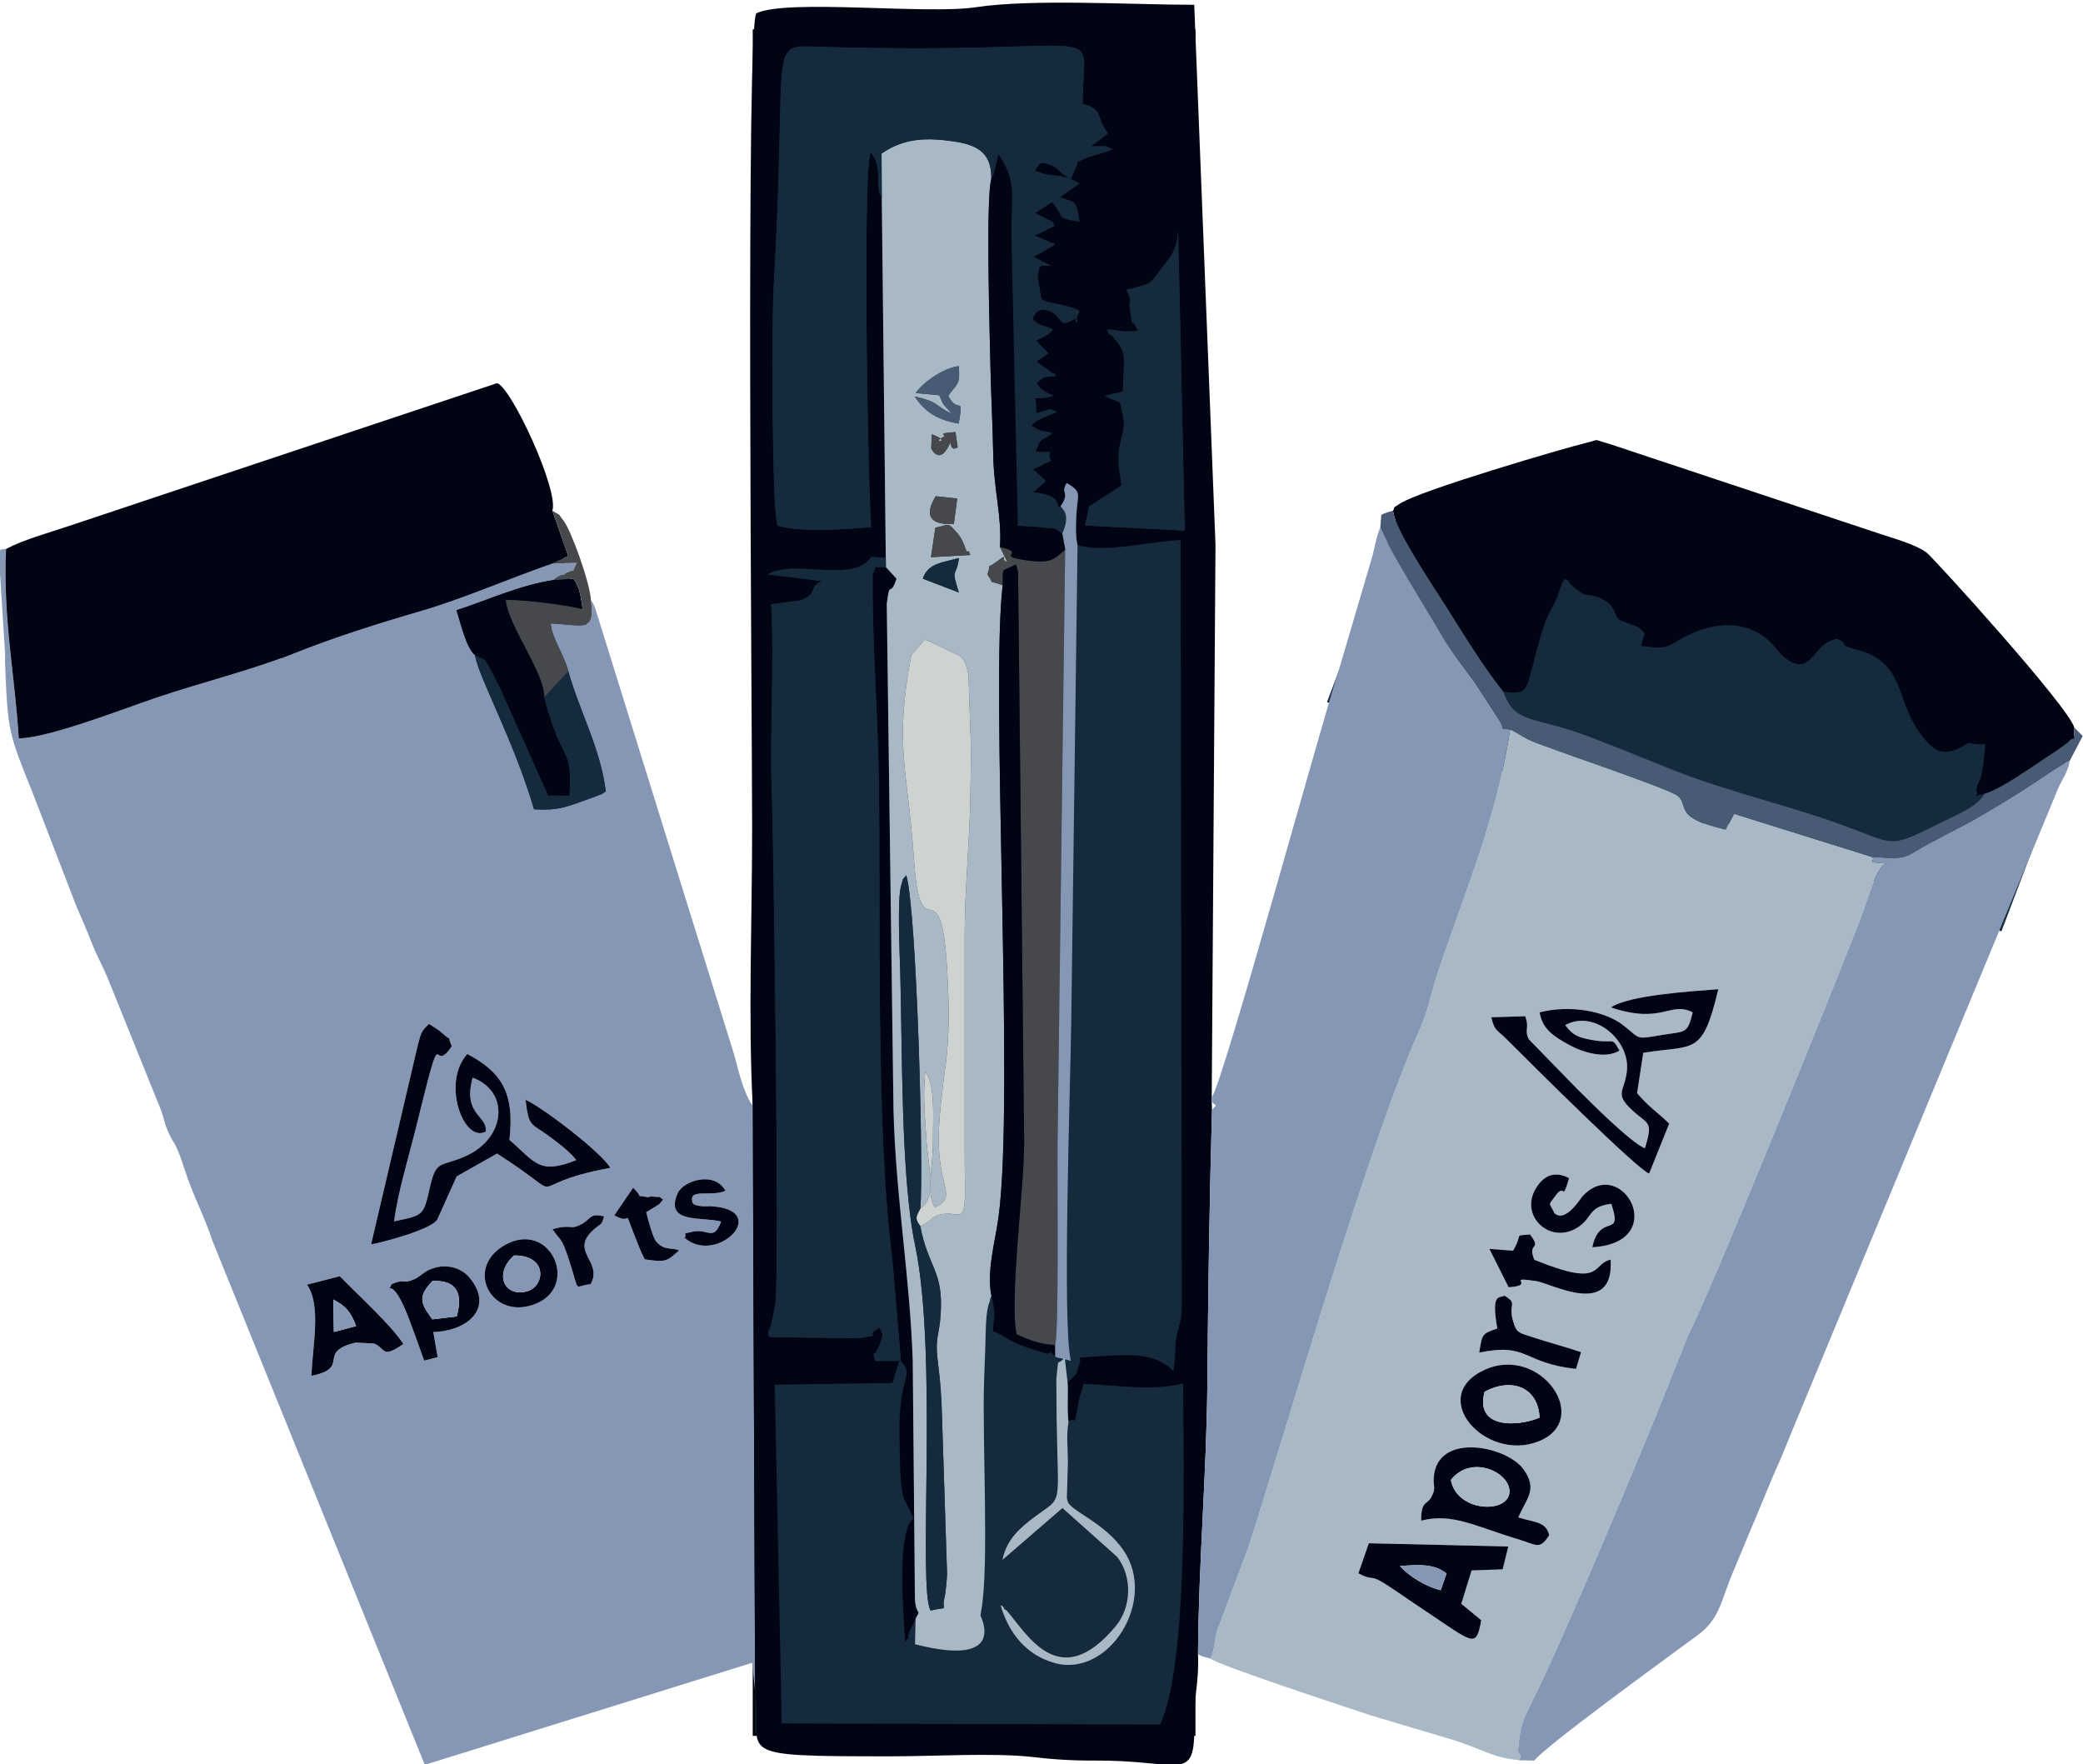 <?xml version="1.0" encoding="UTF-8"?>
<!DOCTYPE svg PUBLIC "-//W3C//DTD SVG 1.1//EN" "http://www.w3.org/Graphics/SVG/1.1/DTD/svg11.dtd">
<!-- Creator: CorelDRAW 2020 (64 Bit) -->
<svg xmlns="http://www.w3.org/2000/svg" xml:space="preserve" width="172.839mm" height="146.384mm" version="1.1" style="shape-rendering:geometricPrecision; text-rendering:geometricPrecision; image-rendering:optimizeQuality; fill-rule:evenodd; clip-rule:evenodd"
viewBox="0 0 17283.9 14638.38"
 xmlns:xlink="http://www.w3.org/1999/xlink"
 xmlns:xodm="http://www.corel.com/coreldraw/odm/2003">
 <defs>
  <style type="text/css">
   <![CDATA[
    .str0 {stroke:black;stroke-width:20;stroke-miterlimit:22.926}
    .str1 {stroke:#152A3D;stroke-width:20;stroke-miterlimit:22.926}
    .fil4 {fill:#010413}
    .fil3 {fill:#152A3D}
    .fil0 {fill:#152A3D}
    .fil5 {fill:#46484B}
    .fil7 {fill:#495B74}
    .fil1 {fill:#8597B5}
    .fil2 {fill:#A9B8C5}
    .fil6 {fill:#CED2D0}
   ]]>
  </style>
 </defs>
 <g id="Camada_x0020_1">
  <rect class="fil0 str0" x="6255.98" y="253.36" width="3653.44" height="14139.29"/>
  <rect class="fil0 str1" transform="matrix(0.574 0.226 -0.208 0.549 11627.6 4215.02)" width="5304.32" height="2927.45"/>
  <rect class="fil0 str1" transform="matrix(0.574 0.226 -0.208 0.549 13786.6 4659.52)" width="5304.32" height="2927.45"/>
  <rect class="fil0 str1" transform="matrix(0.574 0.226 -0.208 0.549 14167.7 4913.52)" width="5304.32" height="2927.45"/>
  <rect class="fil0 str0" transform="matrix(0.988 -0.369 0.315 0.887 2181.13 4990.4)" width="2328.33" height="2815.17"/>
  <path class="fil1" d="M4192.24 10328.22c373.06,-205.81 613.91,333.31 263.08,485.07 -371.48,160.71 -613.73,-291.61 -263.08,-485.07zm-4194.76 -5610.92l0 -148.72c7.19,-9.76 22.41,-13.9 52.64,-13.9 -25.77,588.77 73.36,1040.63 105.4,1571.52 242.79,-0.38 878.97,-248.49 1142.35,-337.57 372.69,-126.05 799.87,-231.54 1123.21,-361.43 348.32,-139.93 721.25,-257.27 1080.79,-361.65 334.91,-97.22 744.34,-275.44 1081.32,-391.24l201.92 -3.64c-60.32,126.12 10.97,19.11 -93.81,92 -27.05,18.82 -25.94,-8.2 -98.11,50.07 -284.45,42.83 -556.85,170.61 -805.43,250.44 34.76,105.55 77.32,305.18 154.04,373.51 25.16,174.46 322.08,705.58 489.25,1278.08 139.4,5.87 199.74,1.36 323.81,-39.62l180.85 -64.73c66.33,-28.17 45.35,-10.81 90.82,-45.16 -43.73,-357.22 -217.51,-660.39 -310.85,-996.36 -45.16,-160.51 -139.59,-278.06 -145.35,-396.21 274.51,12.12 370.64,80.14 332.79,-194.73 22.5,34.85 7.71,5.28 35.46,68.24l1130.39 3630.86c47.83,143.79 71.37,304.03 148.27,453.52l28.4 44.91 20.07 4867.72 -24.85 -246.91 -2716.05 846.56 -1759.86 -4342.42c-78.81,-236.37 -156.4,-359.47 -237.07,-609.49 -79.52,-246.47 -80.71,-175.4 -140.23,-318.53 -25.35,-60.96 -31.02,-105.15 -49.53,-156.68l-448.09 -1109.16c-50.37,-118.06 -80.03,-160.26 -131.88,-291.4 -45.39,-114.81 -82.73,-201.34 -125.19,-298.1l-363.18 -941.93c-201.29,-499.75 -204.22,-505.81 -227.35,-1058.5 -3.26,-77.76 3.61,-43.4 -4.2,-157.47l-40.75 -641.88zm3578.44 5811.7c132.24,-51.28 255.39,-6.69 321.05,72.92 207.69,251.81 -19.21,441.94 -301.31,450.04l36.04 208.35 -112.35 28.58c-37.44,-106.39 -82.86,-233.61 -128.46,-353.49 -151.38,-398.03 -194.6,-165 -140,-281.11 116,-50.08 77.85,5.39 186.95,-40.03 42.5,-17.69 77.87,-61.92 138.08,-85.26zm-624.23 610.42c-332.66,79.56 -33.8,208.13 -366.97,275.87 4.64,-229.36 85.55,-579.3 -36.79,-756.78l271.42 -69.83c162.84,167.5 422.51,401.78 527.76,562.12 -180.38,125.39 -144.67,38.38 -241.91,-3.25l-153.51 -8.13zm1633.33 -941c161.57,-46.21 139.44,12.11 240.66,-41.77 80.6,-42.9 64.94,-95.05 187.37,-64.05 -26.59,81.37 -13.89,46.82 -80.94,104.4 -217.36,186.68 76.48,266.26 -31.63,458.09 -148.55,13.03 -82.38,94.95 -181,-207.18 -64.56,-197.74 -74.08,-152.33 -134.46,-249.49zm668.19 -343.53c99.6,95.86 6.88,57.57 104.23,75.15 82.76,14.95 -28.45,-11.37 72.49,-0.9 80.46,8.35 16.44,-10.72 71.95,22.36 -4.44,7.32 -11.61,16.91 -15.29,20.64 -3.65,3.7 -11.82,15.23 -16.48,19.48l-107.48 65.7c10.41,53.02 57.29,212.5 78.37,238.58 69.78,86.37 134.78,51.31 192.98,78.88 -101.14,97.31 -123.52,98.11 -284.36,73.58 -33.51,-61.56 -58.86,-132.94 -92.8,-218.62 -88.81,-224.19 1.98,-55.76 -159.75,-145.65l156.14 -229.2zm730.35 280.1c-158.75,-41.1 -473.04,20.62 -360.87,-234.21 45.88,-104.23 303.35,-189.46 397.69,-20.57 -130.52,55.32 -314.33,-28.83 -272.49,102.05 28.85,34.96 140.04,25.2 140.1,25.21 528.61,23.71 59.87,500.21 -209.05,261.49 35.88,-40.72 -48.65,-24.87 73.32,-50.55 122.64,-25.82 169.14,84.4 231.3,-83.42zm-2520.79 -1446.84c31.51,-127.64 34.41,-133.51 97.32,-192.18 36.81,25.21 68.92,38.63 109.77,76.48 98.18,90.97 29.01,-16.85 78.35,109.21 -177.9,266.79 -54.81,-308.48 -295.06,669.1 -59.75,243.11 -149.96,533.24 -183.07,782.76 249.81,-52.06 242.89,-48.46 297.03,-282.55 55.01,-237.81 84.3,-161.98 302.22,-261.24 324.9,-147.98 364.63,-532.1 52.62,-648.13 -85.77,313.69 128.69,312.58 107.63,447.95 -184.45,96.6 -367.35,-408.97 -152.03,-644.72 280.65,148.57 394.42,317.61 349.62,712.85 213.04,183.3 243.71,293.09 554.46,167.62 -58.5,-73.62 -151.83,-144.62 -233.33,-203.63 -145.23,-105.15 -160.14,-68.56 -187.56,-296.31 127.64,52.51 633.66,438.08 703.57,564.3 -801.7,148.03 -274.05,307.03 -939.85,-118.27l-335.06 189.28 -161.1 358.64c-48.74,81.68 -460.3,191.58 -549.04,204.98l383.51 -1636.14z"/>
  <path class="fil2" d="M11357.81 12804.48l1157.73 26.95 -47.24 189.35 -257.59 9.42 -85.47 276.53 165.93 136.84c-45.06,234.74 -58.9,192.74 -468.02,-80.23 -97.32,-64.93 -167.07,-112.79 -251.63,-170.57 -234.99,-160.58 -143.86,-57.42 -300.16,-138.76l86.45 -249.53zm543.66 -582.44c60.23,-336.23 607.05,-218.63 741.27,-29.73 118.38,166.61 24.22,237.53 -44.23,397.67 136.43,43.47 229.98,33.01 256.39,148.12 -81,123.38 -99.17,81 -261.2,32.27 -358.79,-107.89 -543.04,-219.32 -801.92,-153.37 0.27,-169.75 48.31,-128.11 85.34,-196.27 47.11,-86.73 4.28,-86.65 24.35,-198.69zm421.14 -858.21c463.02,-207.58 895.97,419.01 440.37,596.58 -441.76,172.18 -928.15,-377.92 -440.37,-596.58zm101.43 -340.58c-53.33,-301.41 17.75,-250.36 60.2,-272.78 116.97,72.5 24,60.25 72.3,216.79 28.07,91.01 40.68,88.78 160.66,127.6 147.07,47.59 281.37,83.24 401.79,123.77l-41.96 139.28c-445.82,-48.5 -392.09,-219.53 -803.13,-135.52 25.64,-150.28 16.74,-155.94 150.14,-199.14zm130.75 -646.36c88.17,-148.1 -2.33,-121.69 141.09,-134.44 104.37,139.14 -26.78,56.92 35.28,209.83 580.64,236.64 467.73,37.7 633.27,-1.31 31.78,490.31 -493.71,197.25 -614.59,178.83 -277.47,-42.27 9.36,34.56 -231.89,50.69l-159.82 -318.4 196.66 14.8zm814.9 -388.72c-192.29,23.98 -153.57,111.24 -271.1,190.99 -231.12,156.84 -495,-87.79 -354.64,-319.39 76.54,-126.29 174.76,-138.05 275.59,-84.63 -62.95,214.52 -28.18,30.09 -112.42,145.54 -66.38,90.99 -52.39,48.83 -9.47,144.26 90.93,87.14 220.84,-126.31 231.59,-138.02 328.96,-358.26 740.15,384.9 83.09,421.59 62.44,-295.18 258.86,-62.25 157.36,-360.34zm-2.88 -1629.42c147.86,-101.75 663.36,-133.81 890.97,-151.32 -133.04,561.36 -198.5,458.34 -622.62,527.81l-51.24 334.43c93.29,111.33 163.02,152.75 266.54,252.8l-166.92 415.41c-111.93,-47.77 -972.35,-905.43 -1178.64,-1111.87 -86.34,-86.39 -103.5,-70.42 -131.04,-185.69l281.66 -8.54c37.95,102.25 -9.92,109.5 29.72,191.05l399.83 410.3c113.67,112.6 435.61,437.67 563.61,495 70.55,-233.04 28.8,-191.7 -107.29,-318.45 -149.08,-138.85 -61.13,-151.94 -42.09,-323.21 28.44,-255.76 -272.07,-513.25 -511.71,-381.17 60.76,79.87 95.5,99.57 217.71,122.67 193.49,36.58 163.97,-34.55 232.64,88.97 -118.88,73.21 -307.59,13.2 -414.67,-45.57 -136.29,-74.8 -224.59,-133.03 -248.37,-271.89 248.04,-63.52 540.2,-14.22 695.71,108.33 148.56,117.07 94.64,116.22 325.27,78.5 193.07,-31.57 205.69,-6.87 249.64,-186.83 -189.42,-95.86 -250.31,103 -678.71,-40.73zm-3323.5 5402.28c61.23,54.33 1142.59,408.58 1333.52,472.49l706.55 210.56c294.45,100.24 340.39,164.31 647.78,163.33 -251.27,-6.74 -49.39,12.05 -136.4,-70.37 16.1,-178.13 25.15,-236.84 99.3,-381.67 251.08,-490.44 850.88,-1931.66 1046.05,-2407.58l273.41 -684.43c150.01,-263.48 1325.8,-3170.4 1441.72,-3490.01 59.07,-162.87 129.38,-417.22 208.09,-408.62 -224.1,-12.69 -79.5,-16.94 -134.98,-56.09l-1139.34 -356.24 -70.55 133.47c-433.71,-102.44 -302.93,-193.18 -393.18,-279.42 -64.52,-61.66 -1070.19,-392.99 -1227.01,-463.1 -66.77,-29.85 -149.55,-89.04 -167.83,-90.08 -112.35,738.25 -357.95,1298 -595.45,2003.45 -65.45,194.43 -83.74,326.79 -155.26,486.09 -427.87,953.03 -1066.68,3191.47 -1419.34,4289.42l-256.21 685.11c-30.84,82.33 -19.4,164.51 -60.87,243.69z"/>
  <path class="fil3" d="M8941.05 4522.51l-52.14 3958.15c-8.46,578.87 -76.08,2527.57 -2.72,2811.06 -184.84,-51.64 -44.17,-1.97 -130.47,-35.28 -84.58,-86.23 5.82,-3.51 -95.31,-32.41 -66.79,-19.08 -99.28,-31.11 -153,-48.93 -136.06,-45.14 -192.31,-106.13 -267.79,-130.12 8.97,-148.06 24.13,-140.85 -12.87,-290.48 -4.7,8.44 -9.62,12.17 -11.05,26.8 -4.49,45.75 -32.48,31.29 -37.53,298.47 -2.47,131.17 -8.9,257.73 -13.02,388.49 -15.42,489.42 43.65,1539.45 -23.46,1896.7l-5.71 39.13c0.26,11.14 231.14,436.22 -543.49,238.31l4.77 -213.68 -53.3 114.99c-29.92,68.35 23.73,5.65 -33.26,78.19 -15.42,-251.11 -71.53,-921.32 70.37,-1025.07l-54.39 -109.17c-5.54,-11.95 -9.73,-18.47 -14.76,-30.27 -4.52,-10.61 -8.39,-17.39 -12.19,-27.72 -37.13,-100.97 -32.36,-385.53 -35.76,-502.89 -15.24,-525.86 139.57,-514.92 0.18,-641.91l-59.28 189.67 -976.41 14.22 58.32 2810.71 3140.32 8.84c233.34,-505.41 192.85,-2092.71 190.13,-2829.88 -261.62,66.33 -557.04,12.83 -825.05,3.72l-37.02 122.97c-54.8,289.29 -15.85,128.99 -88.8,191.15 -19.44,118.86 -6.66,198.75 -5.07,333.88l-8.87 299.13c0.71,5.33 4.75,18.73 5.54,23.12 14.63,81.37 305.46,175.57 466.04,413.04 281.92,416.93 -125.73,1057.92 -573.07,932.59 -234.7,-65.76 -379.7,-244.82 -449.19,-480.48 9.36,7.25 22.65,6.47 27.01,23.07 4.17,15.84 19.81,16.39 25.2,22.67 175.02,204.2 438.41,685.09 902.32,131.14 132.95,-158.76 140.68,-412.93 14.11,-576.4l-454.56 -405.77 -497.84 430.03c34.7,-172.72 149.07,-268.77 271.7,-360.28 233.71,-174.41 188.75,-56.06 177.59,-815.37l-2.15 -326.73c24,-211.8 -3.95,-89.41 69.31,-175.84l23.99 204.01 49.52 -44.49c6.11,-7.2 14.97,-15.32 20.79,-23.33l35.43 -108.65c0.29,-4.27 -6.26,-18.15 -7.25,-27.6 388.29,-24.7 600.46,-58.67 778.1,107.94 20.05,-71.52 17.05,-213.73 18.04,-222.62 0.53,-4.69 1.84,-13.96 2.64,-18.43 47.14,-262.89 52.44,-77.9 50.42,-508.87l-10.34 -6141.61c-274.32,14.25 -639.76,110.97 -854.72,42.09z"/>
  <path class="fil4" d="M9170.14 3284.84c5.96,-3.68 16.75,-4.76 20.24,-5.62 3.48,-0.85 15.98,-4.25 20.26,-5.27 4.32,-1.03 16.01,-3.58 20.66,-4.66l85.68 -19.72c8.38,-301.15 39.2,-316.87 -79.34,-452.18 -50.49,-57.63 -12.07,20.36 -54.23,-62.53 110.27,-3.04 80.82,28 257.42,10.03 -76.95,-176.12 -24.87,69.05 -63.22,-165.6 -19.52,-119.38 26.53,-53.78 -30.36,-173.93 222.45,-61.06 175.5,-26.24 301.08,-191.89 14.39,-18.98 59.68,-77.23 61.74,-80.57 18.38,-29.7 19.21,-28.18 36.18,-71.2 26.1,-66.19 22.89,-92.56 29.1,-152.09l55.32 2492.84 -826.83 -42.13 32.96 -158.37 269.81 -174.54 -22.32 -147.38c-19.88,-268.16 75.02,-262.48 28.59,-455.26 -32.21,-133.72 6.3,-59.87 -142.74,-139.93zm584.34 11358.02l-60.83 0c-122.3,-5.32 -310.08,-36.3 -595.62,-35.3 -224.65,0.78 -360.76,-10.61 -534.28,-30.09 -314.42,-35.31 -823.6,-5.24 -1158.87,-5.16 -1382.88,0.36 -1079.64,-10.29 -1139.17,-529.1l-20.07 -4867.72c-38.39,-729.89 -4.78,-1552.55 -4.78,-2292.77 0,-925.78 -54.53,-6682.67 35.28,-6772.48 253.53,-121.65 1410.1,11.78 1819.32,-50.16 473.1,-71.61 1293.09,-20.39 1813.83,-20.39l176.41 4479.68 -31.23 4585.57 0 35.28 2.18 70.54c-21.76,791.26 -32.36,1526.59 -38.34,2257.5 -6.19,755.72 -73.58,1513.69 -77.7,2257.49 9.78,224.72 -33.39,339.98 -30.64,565.06 3.32,271.94 -23.32,344.05 -155.49,352.05zm-954.37 -10441.56c83.74,-123.99 -5.66,-103.21 50.98,-193.62 131.12,75.37 90.01,95.4 82.06,240.77 -4.8,87.59 -11.9,191.7 7.9,274.06 214.96,68.88 580.4,-27.84 854.72,-42.09l10.34 6141.61c2.02,430.97 -3.28,245.98 -50.42,508.87 -0.8,4.47 -2.11,13.74 -2.64,18.43 -0.99,8.89 2.01,151.1 -18.04,222.62 -177.64,-166.61 -389.81,-132.64 -778.1,-107.94 0.99,9.45 7.54,23.33 7.25,27.6l-35.43 108.65c-5.82,8.01 -14.68,16.13 -20.79,23.33l-49.52 44.49c7.55,90.3 -6.17,232.91 7.94,328.19 72.95,-62.16 34,98.14 88.8,-191.15l37.02 -122.97c268.01,9.11 563.43,62.61 825.05,-3.72 2.72,737.17 43.21,2324.47 -190.13,2829.88l-3140.32 -8.84 -58.32 -2810.71 976.41 -14.22 59.28 -189.67c139.39,126.99 -15.42,116.05 -0.18,641.91 3.4,117.36 -1.37,401.92 35.76,502.89 3.8,10.33 7.67,17.11 12.19,27.72 5.03,11.8 9.22,18.32 14.76,30.27l54.39 109.17c-141.9,103.75 -85.79,773.96 -70.37,1025.07 56.99,-72.54 3.34,-9.84 33.26,-78.19l53.3 -114.99c51.81,-88.83 4.84,-11.26 -5.62,-160.51l-18.23 -1977.73c-23.31,-704.63 -140.28,-1348.33 -159.63,-2079.72l-55.85 -4199.37c27.42,-220.23 23.26,-36.79 81.01,-209.79l-88.09 -96.31c-125.87,8.54 -65.03,-34.15 -110.02,61.03 -5,547.98 41.6,1108.66 50.5,1657.85 18.45,1139.62 -26.88,2968.29 113.62,4027.56l70.3 839.99 -211.46 0c-31.19,-96.85 -3.56,-39.34 7.56,-75.84 5.03,-16.52 16.1,-24.67 28.31,-62.27 33.9,-104.44 28.07,-66.11 -0.6,-138.48 -163.65,90.09 83.81,44.76 -172.64,88.75l-744.46 -10.09c-16.86,-74.67 -3.06,-22.3 15.92,-103.7 11.09,-47.56 28.96,-121.68 35.42,-171.93 35.53,-276.55 -14.34,-3836.82 -28.66,-4217.62 -19.89,-528.67 22.11,-1061.33 -5.67,-1587.3l241.43 -30.71c158.93,-58.52 58.17,-109.83 180.5,-161.13l-448.72 -55.08c208.35,-131.53 723.27,78.03 856.34,-144.77l121.29 6.13 -33.26 -2987.46c-65.71,-101.18 19.86,-235.35 -92.02,-377.67 -68.52,170.46 -24.01,2729.46 4.22,3111.74 -209.58,17.34 -585.22,45.68 -776.25,-13.42 -46.98,-89.6 -50.38,-1672.33 -33.93,-1957.87 120.87,-2098.74 -61.75,-2027.88 385.39,-2014.52 2500.89,74.73 2177.58,-247.71 2179.64,472.85 181,48.58 101.61,106.32 209.6,244.38l-113.92 89.32c-3.75,-7.1 -16.06,12.59 -23.2,19.83 116.8,-0.51 102.63,-14.4 174.54,24.13 -56.64,27.17 -158.87,46.66 -224.19,75.06 -145.14,63.11 -39.71,3.84 -70.68,55.89l-35.25 81.43c-2.57,-6.54 -7.24,24.07 -14.14,34.35 -117.96,-61 -85.26,-85.45 -170.46,-117.51 -97.93,-36.85 -92.97,-2.79 -128.24,47.14 164.67,73.87 180.57,3.31 369.07,106l-159.12 112.75c-2.21,-6.1 -11.15,-7.82 -17.36,-7.11 133.99,65.33 146.8,7.43 176.48,211.47 -224.14,-34.93 -108.39,-38.39 -228.62,-161.93l-138.79 91.56c8.75,6.2 21.94,10.54 28.81,14.29 142.82,78.03 95.91,29.67 131.59,91.53l-166.67 81.86 174.96 71.78 -182.8 103.78 144.05 73.34c-80.87,4.83 -94.62,-29.42 -110.16,88.71l30.35 186.46c50.31,41.57 217.79,43.26 317.28,99.71 -87.57,200.66 57.11,8.3 -75.07,84.92 -94.28,54.66 -73.06,-46.87 -174.72,-85.13l-38.08 -10.59c-85.93,0.49 -90.24,63.21 -102.41,81.17 83.42,68.52 99.54,48.94 168.96,81.77 -37.41,61.05 -102.71,70.65 -137.47,94.6l99.91 105.82 -74.77 52.5c-3.03,-6.95 -13.86,12.1 -20.88,18.04l135.17 95.47c4.57,-7.45 17.32,13.71 25.1,21.52 -125.21,14.65 -83.09,-4.74 -161.17,59.38 35.18,66.02 114.73,93.24 114.74,93.23 3.04,-6.37 15.56,7.04 21.89,12.59 -201.81,61.8 -133.56,-66.31 -141.15,142.67 122.34,-22.36 90.59,-50.62 173.24,-7.92 -78.39,34.52 -158.77,49.48 -212.03,112.16 101.14,63.32 73.59,30.6 173.35,63.76 -104.53,80.26 -89.01,20.42 -138.66,151.31 209.12,19.46 77.73,-37.67 127.37,77.39 -120.03,46.39 -20.24,22.31 -150.64,67.28l109.42 100.22 -109.17 93.43c284.47,26.32 168.24,141.18 230.45,116.16z"/>
  <path class="fil1" d="M10054.47 9104.94l0 35.28c38.56,47.08 48.78,9.38 2.18,70.54 -21.76,791.26 -32.36,1526.59 -38.34,2257.5 -6.19,755.72 -73.58,1513.69 -77.7,2257.49 50.02,27.29 55.46,19.35 102.7,35.28 41.47,-79.18 30.03,-161.36 60.87,-243.69l256.21 -685.11c352.66,-1097.95 991.47,-3336.39 1419.34,-4289.42 71.52,-159.3 89.81,-291.66 155.26,-486.09 237.5,-705.45 483.1,-1265.2 595.45,-2003.45 -108.96,-19.69 -30.92,16.48 -89.28,-76.68l-210 -322.55c-95.33,-127.75 -192.68,-253.18 -274.94,-395.17 -149.89,-258.73 -393.46,-635.61 -503.23,-880.55 -35.04,72.28 -46.89,181.15 -75.13,269.1l-264.9 899.29c-124.77,368.6 -964.02,3437.9 -1058.49,3558.23z"/>
  <path class="fil1" d="M15528.35 7108.64c55.48,39.15 -89.12,43.4 134.98,56.09 -78.71,-8.6 -149.02,245.75 -208.09,408.62 -115.92,319.61 -1291.71,3226.53 -1441.72,3490.01l-273.41 684.43c-195.17,475.92 -794.97,1917.14 -1046.05,2407.58 -74.15,144.83 -83.2,203.54 -99.3,381.67 87.01,82.42 -114.87,63.63 136.4,70.37 92.79,-121.97 1100.52,-852.22 1356.85,-1041.56 187.75,-138.68 193.78,-295.89 291.12,-520.17l342.59 -821.43c51.25,-112.67 83.67,-191.12 125.9,-297.37l2200.14 -5313.05c63.48,-170.67 99.57,-168.35 127.84,-304.42 -135.3,70.1 -242.85,153.85 -394.95,250.31 -125.41,79.55 -247.38,153.24 -374.28,226.01 -136.83,78.47 -266.02,139.7 -415.94,221.83 -192.41,105.4 -153.3,126.69 -462.08,101.08z"/>
  <path class="fil2" d="M7636.03 10172.54c65.78,347.57 191.84,366.61 169.47,728.74 -11.89,192.26 -51.98,187.57 -21.28,419.72 18.93,143.1 27.65,272.94 31.94,429.27l42.13 1308.12c-0.17,31.89 -12.95,162.03 -18.16,181.67 -38.27,144.48 55.04,81.65 -117.79,122.59 -109.34,-168.55 63.45,-2122.2 -129.68,-3033.82 -118.69,-560.22 -104.49,-1630.57 -123.16,-2282.09 -3.62,-126.37 -26.36,-588.62 8.48,-700.76 25.74,-82.81 0.94,-31.73 42.2,-83.8 85.78,299.03 144,2387.73 116.97,2763.13 141.63,-93.74 67.85,-307.02 50.11,-567.63 -13.22,-194.1 -30.27,-373.33 -9.72,-567.44 87.09,117.16 61.98,397.42 63.82,567.44 2.37,220.44 -61.74,445.18 16.26,560.3 192.41,-95.19 23.5,-154.66 31.42,-595.63 3.35,-186.72 36.47,-427.07 59.57,-606.39 28.39,-220.37 25.85,-443.72 16.08,-663.41 -47.54,-1068.93 -223.22,-191.49 -280.87,-1018.59 -53.59,-768.89 -164.31,-940.2 -22.59,-1699.62l109.87 -126.17c7.29,1.38 17.75,3.74 25.19,5.71l214.25 102.31c34.05,21.04 101.2,16.19 126.1,195.93l13.82 424.06c10.72,187.69 3.87,376.12 1.26,564.36 -5.51,398.85 -47.1,760.11 -47.02,1164.02l-0.01 1763.67c-0.04,95.52 0.25,189.74 2.15,285.22 7.5,376.78 -46.59,226.04 -198.57,262.95 -106.28,25.82 -57.24,47.22 -172.24,96.14zm21.37 -5370.94c40.52,-129.49 166.65,-134.45 299.09,-171.5 -22.03,175.13 -69.67,63.9 -0.54,285.51l-298.55 -114.01zm376.11 -229.61c3.06,-6.42 11.81,19.84 17.66,32.35l-326.35 19.03 36.67 -244.88c122.52,-24.73 96.61,-53.29 188.73,53.92 58.69,68.32 65.94,175.99 83.29,139.58zm-90.9 -435.6l-28.16 212.09c-186.58,6.7 -253.92,-60.87 -150.1,-231.29l178.26 19.2zm-211.03 -532.3c8.48,1.61 20.22,7.73 24.14,9.34 143.48,59.02 -37.07,61.65 67.97,15.25 51.76,-22.86 -80.1,-30.78 104.22,-43.7l18.64 127.85c-20.79,4.67 -46.22,33.01 -61.76,-41.34 -86.39,200.73 -154.95,52.05 -157.74,51.08l4.53 -118.48zm-133.58 -342.93c72,-101.16 243.49,-211.81 357.63,-222.79 12.91,162.48 -17.61,143.2 -88.09,246.47 88.21,165.55 129.78,-26.72 87.31,229.79 -181.89,-32.09 -278.42,-97.42 -365.66,-225.11 206.36,47.67 151.29,66.15 310.74,145.39l-73.09 -82.24c-7.99,-12.23 -33.08,-76.25 -34.38,-73.48l-194.46 -18.03zm-281.45 -1620.94l33.26 2987.46 1.04 77.61 88.09 96.31c-57.75,173 -53.59,-10.44 -81.01,209.79l55.85 4199.37c19.35,731.39 136.32,1375.09 159.63,2079.72l18.23 1977.73c10.46,149.25 57.43,71.68 5.62,160.51l-4.77 213.68c774.63,197.91 543.75,-227.17 543.49,-238.31l5.71 -39.13c67.11,-357.25 8.04,-1407.28 23.46,-1896.7 4.12,-130.76 10.55,-257.32 13.02,-388.49 5.05,-267.18 33.04,-252.72 37.53,-298.47 1.43,-14.63 6.35,-18.36 11.05,-26.8 -42.27,-206.26 31.35,-452.8 59.27,-660.95 131.98,-984.24 -67.35,-4404.8 33.88,-5237.34 -141.32,-52.62 -56.67,6.56 -126.22,-89.89 38.38,-117.4 -18.95,-35.87 67.17,-99.34 127.37,-93.87 26.22,-14.24 97.13,-6.48l-60.75 -122.11c17.04,-250.02 -50.32,-470.11 -55.7,-759.63 -4.8,-258.53 -18.42,-498.52 -23.38,-739.42 -5.39,-261.72 -39.36,-1387.5 7.11,-1553.62 5.22,-257.48 -164.04,-298.58 -396,-322.96 -200.17,-21.04 -361.41,4.69 -514.51,111.57l1.8 365.89z"/>
  <path class="fil4" d="M50.12 4554.68c-25.77,588.77 73.36,1040.63 105.4,1571.52 242.79,-0.38 878.97,-248.49 1142.35,-337.57 372.69,-126.05 799.87,-231.54 1123.21,-361.43 348.32,-139.93 721.25,-257.27 1080.79,-361.65 334.91,-97.22 744.34,-275.44 1081.32,-391.24l132.3 -60.81 -132.3 -376.28c56.28,-167.9 -342.51,-1028.09 -458.73,-1058.2l-3544.24 1182.38c-179.11,60.97 -370.96,110.39 -530.1,193.28z"/>
  <path class="fil4" d="M11559.39 4237.22c3.31,137.1 329.65,621.79 429.45,779.14 132.87,209.48 313,509.7 484.88,722.46 178.54,24.15 185.03,-5.65 228.18,-157.16 48.1,-168.87 92.46,-395.53 171.86,-532.2 66.99,-115.3 53.33,-137.64 104.41,-246.79 80.61,33.27 13.59,10.34 57.72,47.39l36.63 33.21c119.4,87.47 66.89,29.87 177.7,68.78 197.47,69.35 116.06,183.94 224.28,205.1l121.95 47.24c82.07,82.38 45.1,21.95 21.39,155.76 37.92,1.49 98.79,12.02 125.56,12.7 106.15,2.69 141.34,-39.9 241.48,-92.04 231.63,-120.61 516.24,-149.39 720,61.74l75.47 88.61c220.7,198.98 252.06,-25.38 381.93,-101.67 37.97,-22.31 34.57,-11.23 73.29,-30.91 124.33,44.86 0.33,40.93 147.79,86.53 5.71,1.76 16.58,2.9 22.22,4.35 393.91,101.12 322.32,396.5 510.77,671.09 111.66,162.69 195.77,225.39 355.08,138.49 117.6,-64.16 13.48,-18.61 201.21,-24.88 -31.98,407.43 -63.4,262.74 -73.98,391.1 38.01,35.63 -73.92,55.47 69.21,19.84 128.3,-29.88 432.03,-250.05 589.15,-351.47 22.54,-14.56 99.29,-70.47 102.9,-74.64 70.18,-81.11 45.8,50.49 51.64,-122.83 -48.26,-174.46 -1173.54,-1414.22 -1227.98,-1453.48 -94.03,-67.81 -276.3,-116.97 -404.31,-160.06l-2226.21 -740c-151.83,-42.05 -64.64,-38.2 -194.44,-7.61 -162.85,38.36 -1376.89,393.22 -1543.04,503.52 -69.02,45.82 -36.44,19.12 -56.19,58.69z"/>
  <path class="fil3" d="M7350.85 4705.29l-1.04 -77.61 -121.29 -6.13c-133.07,222.8 -647.99,13.24 -856.34,144.77l448.72 55.08c-122.33,51.3 -21.57,102.61 -180.5,161.13l-241.43 30.71c27.78,525.97 -14.22,1058.63 5.67,1587.3 14.32,380.8 64.19,3941.07 28.66,4217.62 -6.46,50.25 -24.33,124.37 -35.42,171.93 -18.98,81.4 -32.78,29.03 -15.92,103.7l744.46 10.09c256.45,-43.99 8.99,1.34 172.64,-88.75 28.67,72.37 34.5,34.04 0.6,138.48 -12.21,37.6 -23.28,45.75 -28.31,62.27 -11.12,36.5 -38.75,-21.01 -7.56,75.84l211.46 0 -70.3 -839.99c-140.5,-1059.27 -95.17,-2887.94 -113.62,-4027.56 -8.9,-549.19 -55.5,-1109.87 -50.5,-1657.85 44.99,-95.18 -15.85,-52.49 110.02,-61.03z"/>
  <path class="fil3" d="M7316.55 1640.22l-1.8 -365.89c153.1,-106.88 314.34,-132.61 514.51,-111.57 231.96,24.38 401.22,65.48 396,322.96 7.61,-10.67 15.23,-40.78 18,-34.96l41.47 -170.78c160.43,235.33 101.24,340.35 108.37,699.75l52.53 2382.07c60.56,5.67 137.87,7.44 194.84,14.58 139.5,17.46 88.15,-10.16 173.75,51.51 69.3,-156.71 8.59,-197.87 -14.11,-226.59 -62.21,25.02 54.02,-89.84 -230.45,-116.16l109.17 -93.43 -109.42 -100.22c130.4,-44.97 30.61,-20.89 150.64,-67.28 -49.64,-115.06 81.75,-57.93 -127.37,-77.39 49.65,-130.89 34.13,-71.05 138.66,-151.31 -99.76,-33.16 -72.21,-0.44 -173.35,-63.76 53.26,-62.68 133.64,-77.64 212.03,-112.16 -82.65,-42.7 -50.9,-14.44 -173.24,7.92 7.59,-208.98 -60.66,-80.87 141.15,-142.67 -6.33,-5.55 -18.85,-18.96 -21.89,-12.59 -0.01,0.01 -79.56,-27.21 -114.74,-93.23 78.08,-64.12 35.96,-44.73 161.17,-59.38 -7.78,-7.81 -20.53,-28.97 -25.1,-21.52l-135.17 -95.47c7.02,-5.94 17.85,-24.99 20.88,-18.04l74.77 -52.5 -99.91 -105.82c34.76,-23.95 100.06,-33.55 137.47,-94.6 -69.42,-32.83 -85.54,-13.25 -168.96,-81.77 12.17,-17.96 16.48,-80.68 102.41,-81.17l38.08 10.59c101.66,38.26 80.44,139.79 174.72,85.13 132.18,-76.62 -12.5,115.74 75.07,-84.92 -99.49,-56.45 -266.97,-58.14 -317.28,-99.71l-30.35 -186.46c15.54,-118.13 29.29,-83.88 110.16,-88.71l-144.05 -73.34 182.8 -103.78 -174.96 -71.78 166.67 -81.86c-35.68,-61.86 11.23,-13.5 -131.59,-91.53 -6.87,-3.75 -20.06,-8.09 -28.81,-14.29l138.79 -91.56c120.23,123.54 4.48,127 228.62,161.93 -29.68,-204.04 -42.49,-146.14 -176.48,-211.47 6.21,-0.71 15.15,1.01 17.36,7.11l159.12 -112.75c-188.5,-102.69 -204.4,-32.13 -369.07,-106 35.27,-49.93 30.31,-83.99 128.24,-47.14 85.2,32.06 52.5,56.51 170.46,117.51 6.9,-10.28 11.57,-40.89 14.14,-34.35l35.25 -81.43c30.97,-52.05 -74.46,7.22 70.68,-55.89 65.32,-28.4 167.55,-47.89 224.19,-75.06 -71.91,-38.53 -57.74,-24.64 -174.54,-24.13 7.14,-7.24 19.45,-26.93 23.2,-19.83l113.92 -89.32c-107.99,-138.06 -28.6,-195.8 -209.6,-244.38 -2.06,-720.56 321.25,-398.12 -2179.64,-472.85 -447.14,-13.36 -264.52,-84.22 -385.39,2014.52 -16.45,285.54 -13.05,1868.27 33.93,1957.87 191.03,59.1 566.67,30.76 776.25,13.42 -28.23,-382.28 -72.74,-2941.28 -4.22,-3111.74 111.88,142.32 26.31,276.49 92.02,377.67z"/>
  <path class="fil5" d="M8319.9 4856.21c3.11,-162.91 -14.76,-105.77 107.91,-172.14 4.71,8.68 9.15,12.69 10.36,27.76 1.22,15.24 7.88,21.02 9.33,28.48l50.6 4752.64c-2.85,388.18 -123.77,1294.67 -62.39,1578.59 95.72,43.25 190.44,82.34 319.34,88.21 32.23,-98.03 17.32,-1379.39 20,-1664.48l63.38 -4935.62c-88.9,77.18 -114.04,116.4 -304.61,91.26 -305.3,-40.28 4.01,-57.47 -236.59,-112.52l60.75 122.11c-70.91,-7.76 30.24,-87.39 -97.13,6.48 -86.12,63.47 -28.79,-18.06 -67.17,99.34 69.55,96.45 -15.1,37.27 126.22,89.89z"/>
  <path class="fil6" d="M7637.15 10025.31c-32.38,62.91 -51.65,83.7 -1.12,147.23 115,-48.92 65.96,-70.32 172.24,-96.14 151.98,-36.91 206.07,113.83 198.57,-262.95 -1.9,-95.48 -2.19,-189.7 -2.15,-285.22l0.01 -1763.67c-0.08,-403.91 41.51,-765.17 47.02,-1164.02 2.61,-188.24 9.46,-376.67 -1.26,-564.36l-13.82 -424.06c-24.9,-179.74 -92.05,-174.89 -126.1,-195.93l-214.25 -102.31c-7.44,-1.97 -17.9,-4.33 -25.19,-5.71l-109.87 126.17c-141.72,759.42 -31,930.73 22.59,1699.62 57.65,827.1 233.33,-50.34 280.87,1018.59 9.77,219.69 12.31,443.04 -16.08,663.41 -23.1,179.32 -56.22,419.67 -59.57,606.39 -7.92,440.97 160.99,500.44 -31.42,595.63 -78,-115.12 -13.89,-339.86 -16.26,-560.3 -1.84,-170.02 23.27,-450.28 -63.82,-567.44 -20.55,194.11 -3.5,373.34 9.72,567.44 17.74,260.61 91.52,473.89 -50.11,567.63z"/>
  <path class="fil7" d="M11452.99 4378.32c109.77,244.94 353.34,621.82 503.23,880.55 82.26,141.99 179.61,267.42 274.94,395.17l210 322.55c58.36,93.16 -19.68,56.99 89.28,76.68 18.28,1.04 101.06,60.23 167.83,90.08 156.82,70.11 1162.49,401.44 1227.01,463.1 90.25,86.24 -40.53,176.98 393.18,279.42l70.55 -133.47 1139.34 356.24c308.78,25.61 269.67,4.32 462.08,-101.08 149.92,-82.13 279.11,-143.36 415.94,-221.83 126.9,-72.77 248.87,-146.46 374.28,-226.01 152.1,-96.46 259.65,-180.21 394.95,-250.31l105.82 -202.7 -69.86 -70.55c-5.84,173.32 18.54,41.72 -51.64,122.83 -3.61,4.17 -80.36,60.08 -102.9,74.64 -157.12,101.42 -460.85,321.59 -589.15,351.47 -67.08,112.17 -220.53,169.8 -348.36,233.06 -562.15,278.15 -306.23,167.78 -1267.77,-115.83 -1007.47,-297.15 -808.97,-260.34 -1651.72,-584.56 -482.52,-185.64 -627.65,-101.07 -726.3,-378.95 -171.88,-212.76 -352.01,-512.98 -484.88,-722.46 -99.8,-157.35 -426.14,-642.04 -429.45,-779.14 -1.27,0.6 -80.9,20.93 -98.07,35.28l-8.33 105.82z"/>
  <path class="fil3" d="M9347.25 2405.36c56.89,120.15 10.84,54.55 30.36,173.93 38.35,234.65 -13.73,-10.52 63.22,165.6 -176.6,17.97 -147.15,-13.07 -257.42,-10.03 42.16,82.89 3.74,4.9 54.23,62.53 118.54,135.31 87.72,151.03 79.34,452.18l-85.68 19.72c-4.65,1.08 -16.34,3.63 -20.66,4.66 -4.28,1.02 -16.78,4.42 -20.26,5.27 -3.49,0.86 -14.28,1.94 -20.24,5.62 149.04,80.06 110.53,6.21 142.74,139.93 46.43,192.78 -48.47,187.1 -28.59,455.26l22.32 147.38 -269.81 174.54 -32.96 158.37 826.83 42.13 -55.32 -2492.84c-6.21,59.53 -3,85.9 -29.1,152.09 -16.97,43.02 -17.8,41.5 -36.18,71.2 -2.06,3.34 -47.35,61.59 -61.74,80.57 -125.58,165.65 -78.63,130.83 -301.08,191.89z"/>
  <path class="fil4" d="M8319.9 4856.21c-101.23,832.54 98.1,4253.1 -33.88,5237.34 -27.92,208.15 -101.54,454.69 -59.27,660.95 37,149.63 21.84,142.42 12.87,290.48 75.48,23.99 131.73,84.98 267.79,130.12 53.72,17.82 86.21,29.85 153,48.93 101.13,28.9 10.73,-53.82 95.31,32.41l-0.67 -96.69c-128.9,-5.87 -223.62,-44.96 -319.34,-88.21 -61.38,-283.92 59.54,-1190.41 62.39,-1578.59l-50.6 -4752.64c-1.45,-7.46 -8.11,-13.24 -9.33,-28.48 -1.21,-15.07 -5.65,-19.08 -10.36,-27.76 -122.67,66.37 -104.8,9.23 -107.91,172.14z"/>
  <path class="fil4" d="M3079.26 10324.29c88.74,-13.4 500.3,-123.3 549.04,-204.98l161.1 -358.64 335.06 -189.28c665.8,425.3 138.15,266.3 939.85,118.27 -69.91,-126.22 -575.93,-511.79 -703.57,-564.3 27.42,227.75 42.33,191.16 187.56,296.31 81.5,59.01 174.83,130.01 233.33,203.63 -310.75,125.47 -341.42,15.68 -554.46,-167.62 44.8,-395.24 -68.97,-564.28 -349.62,-712.85 -215.32,235.75 -32.42,741.32 152.03,644.72 21.06,-135.37 -193.4,-134.26 -107.63,-447.95 312.01,116.03 272.28,500.15 -52.62,648.13 -217.92,99.26 -247.21,23.43 -302.22,261.24 -54.14,234.09 -47.22,230.49 -297.03,282.55 33.11,-249.52 123.32,-539.65 183.07,-782.76 240.25,-977.58 117.16,-402.31 295.06,-669.1 -49.34,-126.06 19.83,-18.24 -78.35,-109.21 -40.85,-37.85 -72.96,-51.27 -109.77,-76.48 -62.91,58.67 -65.81,64.54 -97.32,192.18l-383.51 1636.14z"/>
  <path class="fil3" d="M7636.03 10172.54c-50.53,-63.53 -31.26,-84.32 1.12,-147.23 27.03,-375.4 -31.19,-2464.1 -116.97,-2763.13 -41.26,52.07 -16.46,0.99 -42.2,83.8 -34.84,112.14 -12.1,574.39 -8.48,700.76 18.67,651.52 4.47,1721.87 123.16,2282.09 193.13,911.62 20.34,2865.27 129.68,3033.82 172.83,-40.94 79.52,21.89 117.79,-122.59 5.21,-19.64 17.99,-149.78 18.16,-181.67l-42.13 -1308.12c-4.29,-156.33 -13.01,-286.17 -31.94,-429.27 -30.7,-232.15 9.39,-227.46 21.28,-419.72 22.37,-362.13 -103.69,-381.17 -169.47,-728.74z"/>
  <path class="fil4" d="M13366.81 8358.75c428.4,143.73 489.29,-55.13 678.71,40.73 -43.95,179.96 -56.57,155.26 -249.64,186.83 -230.63,37.72 -176.71,38.57 -325.27,-78.5 -155.51,-122.55 -447.67,-171.85 -695.71,-108.33 23.78,138.86 112.08,197.09 248.37,271.89 107.08,58.77 295.79,118.78 414.67,45.57 -68.67,-123.52 -39.15,-52.39 -232.64,-88.97 -122.21,-23.1 -156.95,-42.8 -217.71,-122.67 239.64,-132.08 540.15,125.41 511.71,381.17 -19.04,171.27 -106.99,184.36 42.09,323.21 136.09,126.75 177.84,85.41 107.29,318.45 -128,-57.33 -449.94,-382.4 -563.61,-495l-399.83 -410.3c-39.64,-81.55 8.23,-88.8 -29.72,-191.05l-281.66 8.54c27.54,115.27 44.7,99.3 131.04,185.69 206.29,206.44 1066.71,1064.1 1178.64,1111.87l166.92 -415.41c-103.52,-100.05 -173.25,-141.47 -266.54,-252.8l51.24 -334.43c424.12,-69.47 489.58,33.55 622.62,-527.81 -227.61,17.51 -743.11,49.57 -890.97,151.32z"/>
  <path class="fil1" d="M8800.11 4201.3c22.7,28.72 83.41,69.88 14.11,226.59l24.21 131.76 -63.38 4935.62c-2.68,285.09 12.23,1566.45 -20,1664.48l0.67 96.69c86.3,33.31 -54.37,-16.36 130.47,35.28 -73.36,-283.49 -5.74,-2232.19 2.72,-2811.06l52.14 -3958.15c-19.8,-82.36 -12.7,-186.47 -7.9,-274.06 7.95,-145.37 49.06,-165.4 -82.06,-240.77 -56.64,90.41 32.76,69.63 -50.98,193.62z"/>
  <path class="fil4" d="M8225.26 1485.72c-46.47,166.12 -12.5,1291.9 -7.11,1553.62 4.96,240.9 18.58,480.89 23.38,739.42 5.38,289.52 72.74,509.61 55.7,759.63 240.6,55.05 -68.71,72.24 236.59,112.52 190.57,25.14 215.71,-14.08 304.61,-91.26l-24.21 -131.76c-85.6,-61.67 -34.25,-34.05 -173.75,-51.51 -56.97,-7.14 -134.28,-8.91 -194.84,-14.58l-52.53 -2382.07c-7.13,-359.4 52.06,-464.42 -108.37,-699.75l-41.47 170.78c-2.77,-5.82 -10.39,24.29 -18,34.96z"/>
  <path class="fil4" d="M3941.8 5436.69c106.46,60.32 54.25,-21.51 204.21,266.42l401.73 897.76 177.98 1.34c24.69,-434.61 -62.79,-246.16 -210.39,-818.65 10.08,-193.72 -297,-588.2 -318.08,-804.41 120.79,-7.03 538.83,45.04 637.69,76.93 -15.47,-99.3 -19.85,-172.13 -75.93,-256.02l-165.82 12.68c-284.45,42.83 -556.85,170.61 -805.43,250.44 34.76,105.55 77.32,305.18 154.04,373.51z"/>
  <path class="fil4" d="M11615.96 12993.43c156.45,-11.45 286.57,-20.11 386.68,62.13l-48.17 138.6c-117.66,-26.78 -264.25,-115.58 -338.51,-200.73zm-344.6 60.58c156.3,81.34 65.17,-21.82 300.16,138.76 84.56,57.78 154.31,105.64 251.63,170.57 409.12,272.97 422.96,314.97 468.02,80.23l-165.93 -136.84 85.47 -276.53 257.59 -9.42 47.24 -189.35 -1157.73 -26.95 -86.45 249.53z"/>
  <path class="fil3" d="M4715.68 5568.9l-200.35 214.66c147.6,572.49 235.08,384.04 210.39,818.65l-177.98 -1.34 -401.73 -897.76c-149.96,-287.93 -97.75,-206.1 -204.21,-266.42 25.16,174.46 322.08,705.58 489.25,1278.08 139.4,5.87 199.74,1.36 323.81,-39.62l180.85 -64.73c66.33,-28.17 45.35,-10.81 90.82,-45.16 -43.73,-357.22 -217.51,-660.39 -310.85,-996.36z"/>
  <path class="fil4" d="M12038.84 12279.55c171.35,-219.53 501.88,-58.81 485.53,105.9 -17.5,176.26 -437.21,158.55 -485.53,-105.9zm-247.06 337.45c258.88,-65.95 443.13,45.48 801.92,153.37 162.03,48.73 180.2,91.11 261.2,-32.27 -26.41,-115.11 -119.96,-104.65 -256.39,-148.12 68.45,-160.14 162.61,-231.06 44.23,-397.67 -134.22,-188.9 -681.04,-306.5 -741.27,29.73 -20.07,112.04 22.76,111.96 -24.35,198.69 -37.03,68.16 -85.07,26.52 -85.34,196.27z"/>
  <path class="fil2" d="M8866.36 11796.27c-14.11,-95.28 -0.39,-237.89 -7.94,-328.19l-23.99 -204.01c-73.26,86.43 -45.31,-35.96 -69.31,175.84l2.15 326.73c11.16,759.31 56.12,640.96 -177.59,815.37 -122.63,91.51 -237,187.56 -271.7,360.28l497.84 -430.03 454.56 405.77c126.57,163.47 118.84,417.64 -14.11,576.4 -463.91,553.95 -727.3,73.06 -902.32,-131.14 -5.39,-6.28 -21.03,-6.83 -25.2,-22.67 -4.36,-16.6 -17.65,-15.82 -27.01,-23.07 69.49,235.66 214.49,414.72 449.19,480.48 447.34,125.33 854.99,-515.66 573.07,-932.59 -160.58,-237.47 -451.41,-331.67 -466.04,-413.04 -0.79,-4.39 -4.83,-17.79 -5.54,-23.12l8.87 -299.13c-1.59,-135.13 -14.37,-215.02 5.07,-333.88z"/>
  <path class="fil5" d="M4583.19 4674.31l201.92 -3.64c-60.32,126.12 10.97,19.11 -93.81,92 -27.05,18.82 -25.94,-8.2 -98.11,50.07l165.82 -12.68c56.08,83.89 60.46,156.72 75.93,256.02 -98.86,-31.89 -516.9,-83.96 -637.69,-76.93 21.08,216.21 328.16,610.69 318.08,804.41l200.35 -214.66c-45.16,-160.51 -139.59,-278.06 -145.35,-396.21 274.51,12.12 370.64,80.14 332.79,-194.73 -7.54,-144.81 -165.42,-580.95 -227.58,-658.57 -61.18,-76.4 -0.38,-24.37 -92.35,-82.17l132.3 376.28 -132.3 60.81z"/>
  <path class="fil4" d="M12318.52 11548.05c222.91,-121.85 444.59,-39.04 456.01,213.91 -172.77,74.42 -539.96,98.63 -456.01,-213.91zm4.09 -184.22c-487.78,218.66 -1.39,768.76 440.37,596.58 455.6,-177.57 22.65,-804.16 -440.37,-596.58z"/>
  <path class="fil4" d="M2765.89 10782.32c101.44,53.48 145.39,101.62 188.7,220.24l-184.36 48.66 -4.34 -268.9zm-217.96 -123.81c122.34,177.48 41.43,527.42 36.79,756.78 333.17,-67.74 34.31,-196.31 366.97,-275.87l153.51 8.13c97.24,41.63 61.53,128.64 241.91,3.25 -105.25,-160.34 -364.92,-394.62 -527.76,-562.12l-271.42 69.83z"/>
  <path class="fil4" d="M13369.69 9988.17c101.5,298.09 -94.92,65.16 -157.36,360.34 657.06,-36.69 245.87,-779.85 -83.09,-421.59 -10.75,11.71 -140.66,225.16 -231.59,138.02 -42.92,-95.43 -56.91,-53.27 9.47,-144.26 84.24,-115.45 49.47,68.98 112.42,-145.54 -100.83,-53.42 -199.05,-41.66 -275.59,84.63 -140.36,231.6 123.52,476.23 354.64,319.39 117.53,-79.75 78.81,-167.01 271.1,-190.99z"/>
  <path class="fil4" d="M3588.2 10628.63c216.01,-9.42 250.18,117.19 201.59,293.95l-201.95 23.86c-103.44,-138.41 -119.14,-190.36 0.36,-317.81zm-337.31 25.66c-54.6,116.11 -11.38,-116.92 140,281.11 45.6,119.88 91.02,247.1 128.46,353.49l112.35 -28.58 -36.04 -208.35c282.1,-8.1 509,-198.23 301.31,-450.04 -65.66,-79.61 -188.81,-124.2 -321.05,-72.92 -60.21,23.34 -95.58,67.57 -138.08,85.26 -109.1,45.42 -70.95,-10.05 -186.95,40.03z"/>
  <path class="fil4" d="M12554.79 10376.89l-196.66 -14.8 159.82 318.4c241.25,-16.13 -45.58,-92.96 231.89,-50.69 120.88,18.42 646.37,311.48 614.59,-178.83 -165.54,39.01 -52.63,237.95 -633.27,1.31 -62.06,-152.91 69.09,-70.69 -35.28,-209.83 -143.42,12.75 -52.92,-13.66 -141.09,134.44z"/>
  <path class="fil4" d="M4265.55 10416.94c285.52,-3.85 259.6,264.5 96.28,300.29 -183.9,40.29 -262.47,-155.96 -96.28,-300.29zm-73.31 -88.72c-350.65,193.46 -108.4,645.78 263.08,485.07 350.83,-151.76 109.98,-690.88 -263.08,-485.07z"/>
  <path class="fil4" d="M12424.04 11023.25c-133.4,43.2 -124.5,48.86 -150.14,199.14 411.04,-84.01 357.31,87.02 803.13,135.52l41.96 -139.28c-120.42,-40.53 -254.72,-76.18 -401.79,-123.77 -119.98,-38.82 -132.59,-36.59 -160.66,-127.6 -48.3,-156.54 44.67,-144.29 -72.3,-216.79 -42.45,22.42 -113.53,-28.63 -60.2,272.78z"/>
  <path class="fil4" d="M5983.56 10134.99c-62.16,167.82 -108.66,57.6 -231.3,83.42 -121.97,25.68 -37.44,9.83 -73.32,50.55 268.92,238.72 737.66,-237.78 209.05,-261.49 -0.06,-0.01 -111.25,9.75 -140.1,-25.21 -41.84,-130.88 141.97,-46.73 272.49,-102.05 -94.34,-168.89 -351.81,-83.66 -397.69,20.57 -112.17,254.83 202.12,193.11 360.87,234.21z"/>
  <path class="fil4" d="M5097.07 10084.09c161.73,89.89 70.94,-78.54 159.75,145.65 33.94,85.68 59.29,157.06 92.8,218.62 160.84,24.53 183.22,23.73 284.36,-73.58 -58.2,-27.57 -123.2,7.49 -192.98,-78.88 -21.08,-26.08 -67.96,-185.56 -78.37,-238.58l107.48 -65.7c4.66,-4.25 12.83,-15.78 16.48,-19.48 3.68,-3.73 10.85,-13.32 15.29,-20.64 -55.51,-33.08 8.51,-14.01 -71.95,-22.36 -100.94,-10.47 10.27,15.85 -72.49,0.9 -97.35,-17.58 -4.63,20.71 -104.23,-75.15l-156.14 229.2z"/>
  <path class="fil2" d="M12038.84 12279.55c48.32,264.45 468.03,282.16 485.53,105.9 16.35,-164.71 -314.18,-325.43 -485.53,-105.9z"/>
  <path class="fil2" d="M12318.52 11548.05c-83.95,312.54 283.24,288.33 456.01,213.91 -11.42,-252.95 -233.1,-335.76 -456.01,-213.91z"/>
  <path class="fil4" d="M4585.02 10198.42c60.38,97.16 69.9,51.75 134.46,249.49 98.62,302.13 32.45,220.21 181,207.18 108.11,-191.83 -185.73,-271.41 31.63,-458.09 67.05,-57.58 54.35,-23.03 80.94,-104.4 -122.43,-31 -106.77,21.15 -187.37,64.05 -101.22,53.88 -79.09,-4.44 -240.66,41.77z"/>
  <path class="fil7" d="M7598 3261.16l194.46 18.03c1.3,-2.77 26.39,61.25 34.38,73.48l73.09 82.24c-159.45,-79.24 -104.38,-97.72 -310.74,-145.39 87.24,127.69 183.77,193.02 365.66,225.11 42.47,-256.51 0.9,-64.24 -87.31,-229.79 70.48,-103.27 101,-83.99 88.09,-246.47 -114.14,10.98 -285.63,121.63 -357.63,222.79z"/>
  <path class="fil1" d="M3588.2 10628.63c-119.5,127.45 -103.8,179.4 -0.36,317.81l201.95 -23.86c48.59,-176.76 14.42,-303.37 -201.59,-293.95z"/>
  <path class="fil1" d="M4265.55 10416.94c-166.19,144.33 -87.62,340.58 96.28,300.29 163.32,-35.79 189.24,-304.14 -96.28,-300.29z"/>
  <path class="fil5" d="M7761.49 4378.49l-36.67 244.88 326.35 -19.03c-5.85,-12.51 -14.6,-38.77 -17.66,-32.35 -17.35,36.41 -24.6,-71.26 -83.29,-139.58 -92.12,-107.21 -66.21,-78.65 -188.73,-53.92z"/>
  <path class="fil3" d="M7657.4 4801.6l298.55 114.01c-69.13,-221.61 -21.49,-110.38 0.54,-285.51 -132.44,37.05 -258.57,42.01 -299.09,171.5z"/>
  <path class="fil1" d="M11615.96 12993.43c74.26,85.15 220.85,173.95 338.51,200.73l48.17 -138.6c-100.11,-82.24 -230.23,-73.58 -386.68,-62.13z"/>
  <path class="fil5" d="M7764.35 4117.19c-103.82,170.42 -36.48,237.99 150.1,231.29l28.16 -212.09 -178.26 -19.2z"/>
  <path class="fil1" d="M2770.23 11051.22l184.36 -48.66c-43.31,-118.62 -87.26,-166.76 -188.7,-220.24l4.34 268.9z"/>
  <path class="fil5" d="M7731.58 3604.09l-4.53 118.48c2.79,0.97 71.35,149.65 157.74,-51.08 15.54,74.35 40.97,46.01 61.76,41.34l-18.64 -127.85c-184.32,12.92 -52.46,20.84 -104.22,43.7 -105.04,46.4 75.51,43.77 -67.97,-15.25 -3.92,-1.61 -15.66,-7.73 -24.14,-9.34z"/>
 </g>
</svg>
